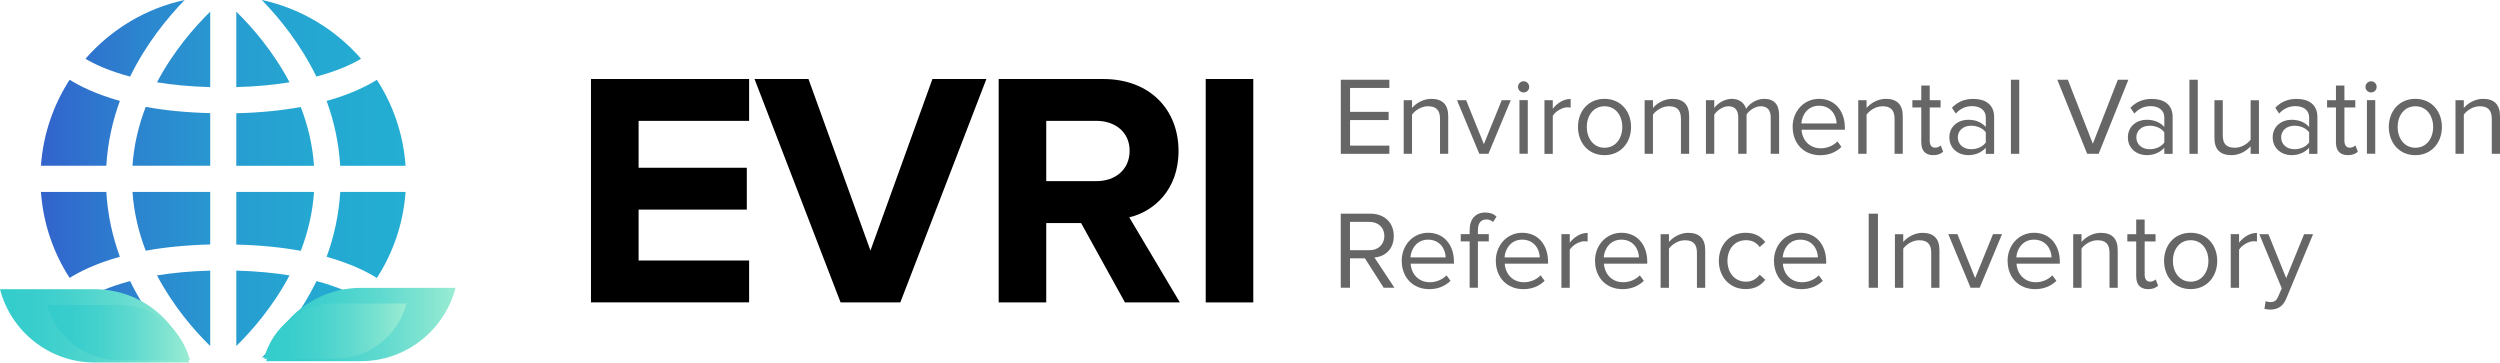 <?xml version="1.0" encoding="UTF-8"?>
<svg xmlns="http://www.w3.org/2000/svg" width="411.02" height="59.6" xmlns:xlink="http://www.w3.org/1999/xlink" viewBox="0 0 411.02 59.6">
  <defs>
    <style>
      .cls-1 {
        fill: url(#linear-gradient);
      }

      .cls-2 {
        fill: #666;
      }

      .cls-3 {
        fill: url(#linear-gradient-5);
      }

      .cls-3, .cls-4, .cls-5, .cls-6 {
        mix-blend-mode: multiply;
      }

      .cls-4 {
        fill: url(#linear-gradient-4);
      }

      .cls-5 {
        fill: url(#linear-gradient-2);
      }

      .cls-6 {
        fill: url(#linear-gradient-3);
      }

      .cls-7 {
        isolation: isolate;
      }
    </style>
    <linearGradient id="linear-gradient" x1="6.72" y1="29.4" x2="66.69" y2="29.4" gradientUnits="userSpaceOnUse">
      <stop offset="0" stop-color="#3363cc"/>
      <stop offset=".08" stop-color="#306dcd"/>
      <stop offset=".31" stop-color="#2b89cf"/>
      <stop offset=".54" stop-color="#279dd1"/>
      <stop offset=".77" stop-color="#24a9d2"/>
      <stop offset="1" stop-color="#24aed3"/>
    </linearGradient>
    <linearGradient id="linear-gradient-2" x1="0" y1="53.58" x2="31.12" y2="53.58" gradientUnits="userSpaceOnUse">
      <stop offset="0" stop-color="#3cc"/>
      <stop offset=".17" stop-color="#38cdcc"/>
      <stop offset=".38" stop-color="#47d2cd"/>
      <stop offset=".62" stop-color="#61dacf"/>
      <stop offset=".87" stop-color="#85e5d1"/>
      <stop offset="1" stop-color="#9aecd3"/>
    </linearGradient>
    <linearGradient id="linear-gradient-3" x1="43.77" y1="53.35" x2="74.89" y2="53.35" xlink:href="#linear-gradient-2"/>
    <linearGradient id="linear-gradient-4" x1="7.78" y1="54.66" x2="31.22" y2="54.66" xlink:href="#linear-gradient-2"/>
    <linearGradient id="linear-gradient-5" x1="43.4" y1="54.43" x2="66.84" y2="54.43" xlink:href="#linear-gradient-2"/>
  </defs>
  <g class="cls-7">
    <g id="Layer_2" data-name="Layer 2">
      <g id="Layer_1-2" data-name="Layer 1">
        <g>
          <g>
            <path d="M97.16,49.72V12.99h26v6.88h-18.17v7.71h17.79v6.88h-17.79v8.37h18.17v6.88h-26Z"/>
            <path d="M138.2,49.72l-14.15-36.73h8.87l10.19,28.2,10.19-28.2h8.87l-14.15,36.73h-9.8Z"/>
            <path d="M184.95,49.72l-7.21-13.05h-5.73v13.05h-7.82V12.99h17.18c7.66,0,12.39,5.01,12.39,11.84,0,6.44-4.13,9.97-8.1,10.9l8.32,13.99h-9.03Zm.77-24.95c0-3.03-2.37-4.9-5.45-4.9h-8.26v9.91h8.26c3.08,0,5.45-1.87,5.45-5.01Z"/>
            <path d="M198.23,49.72V12.99h7.82V49.72h-7.82Z"/>
          </g>
          <g>
            <path class="cls-2" d="M220.44,25.29V13.11h7.98v1.35h-6.46v3.93h6.34v1.35h-6.34v4.2h6.46v1.35h-7.98Z"/>
            <path class="cls-2" d="M236.75,25.29v-5.77c0-1.57-.8-2.05-1.99-2.05-1.08,0-2.08,.66-2.61,1.37v6.45h-1.37v-8.82h1.37v1.28c.62-.75,1.83-1.5,3.16-1.5,1.83,0,2.79,.93,2.79,2.85v6.19h-1.35Z"/>
            <path class="cls-2" d="M243.21,25.29l-3.67-8.82h1.5l2.92,7.23,2.94-7.23h1.48l-3.67,8.82h-1.5Z"/>
            <path class="cls-2" d="M249.57,14.29c0-.51,.42-.93,.93-.93s.91,.42,.91,.93-.4,.91-.91,.91-.93-.4-.93-.91Zm.24,10.99v-8.82h1.37v8.82h-1.37Z"/>
            <path class="cls-2" d="M253.92,25.29v-8.82h1.37v1.41c.71-.91,1.73-1.61,2.94-1.61v1.41c-.17-.02-.33-.04-.53-.04-.86,0-2.01,.69-2.41,1.41v6.25h-1.37Z"/>
            <path class="cls-2" d="M259.43,20.87c0-2.56,1.68-4.62,4.36-4.62s4.37,2.06,4.37,4.62-1.68,4.64-4.37,4.64-4.36-2.08-4.36-4.64Zm7.29,0c0-1.79-1.04-3.4-2.92-3.4s-2.92,1.61-2.92,3.4,1.04,3.42,2.92,3.42,2.92-1.61,2.92-3.42Z"/>
            <path class="cls-2" d="M276.36,25.29v-5.77c0-1.57-.8-2.05-1.99-2.05-1.08,0-2.08,.66-2.61,1.37v6.45h-1.37v-8.82h1.37v1.28c.62-.75,1.83-1.5,3.16-1.5,1.83,0,2.79,.93,2.79,2.85v6.19h-1.35Z"/>
            <path class="cls-2" d="M291.12,25.29v-5.99c0-1.11-.48-1.83-1.63-1.83-.91,0-1.88,.64-2.34,1.35v6.47h-1.37v-5.99c0-1.11-.46-1.83-1.62-1.83-.89,0-1.84,.66-2.32,1.37v6.45h-1.37v-8.82h1.37v1.28c.38-.57,1.55-1.5,2.87-1.5s2.1,.73,2.36,1.64c.49-.8,1.68-1.64,2.96-1.64,1.61,0,2.47,.89,2.47,2.67v6.37h-1.37Z"/>
            <path class="cls-2" d="M294.72,20.87c0-2.56,1.83-4.62,4.35-4.62,2.67,0,4.24,2.08,4.24,4.73v.35h-7.12c.11,1.66,1.26,3.05,3.16,3.05,1.02,0,2.03-.4,2.74-1.13l.66,.9c-.89,.88-2.08,1.37-3.51,1.37-2.63,0-4.51-1.88-4.51-4.64Zm4.33-3.49c-1.88,0-2.81,1.59-2.89,2.92h5.79c-.02-1.3-.89-2.92-2.9-2.92Z"/>
            <path class="cls-2" d="M311.48,25.29v-5.77c0-1.57-.8-2.05-1.99-2.05-1.08,0-2.08,.66-2.61,1.37v6.45h-1.37v-8.82h1.37v1.28c.62-.75,1.83-1.5,3.16-1.5,1.83,0,2.79,.93,2.79,2.85v6.19h-1.35Z"/>
            <path class="cls-2" d="M315.87,23.44v-5.77h-1.46v-1.2h1.46v-2.41h1.39v2.41h1.79v1.2h-1.79v5.48c0,.66,.29,1.13,.88,1.13,.4,0,.75-.18,.93-.38l.4,1.04c-.35,.33-.84,.57-1.62,.57-1.32,0-1.97-.75-1.97-2.06Z"/>
            <path class="cls-2" d="M326.48,25.29v-1c-.71,.8-1.73,1.22-2.92,1.22-1.48,0-3.07-1-3.07-2.92s1.57-2.9,3.07-2.9c1.21,0,2.21,.38,2.92,1.19v-1.59c0-1.17-.95-1.84-2.23-1.84-1.06,0-1.92,.37-2.7,1.22l-.64-.95c.95-.99,2.08-1.46,3.52-1.46,1.88,0,3.42,.84,3.42,2.98v6.06h-1.37Zm0-1.86v-1.68c-.53-.71-1.46-1.08-2.41-1.08-1.3,0-2.19,.8-2.19,1.92s.89,1.94,2.19,1.94c.95,0,1.88-.37,2.41-1.1Z"/>
            <path class="cls-2" d="M330.61,25.29V13.11h1.37v12.18h-1.37Z"/>
            <path class="cls-2" d="M343.15,25.29l-4.91-12.18h1.73l4.11,10.52,4.11-10.52h1.73l-4.89,12.18h-1.88Z"/>
            <path class="cls-2" d="M355.83,25.29v-1c-.71,.8-1.74,1.22-2.92,1.22-1.48,0-3.07-1-3.07-2.92s1.57-2.9,3.07-2.9c1.21,0,2.21,.38,2.92,1.19v-1.59c0-1.17-.95-1.84-2.23-1.84-1.06,0-1.92,.37-2.7,1.22l-.64-.95c.95-.99,2.08-1.46,3.52-1.46,1.88,0,3.42,.84,3.42,2.98v6.06h-1.37Zm0-1.86v-1.68c-.53-.71-1.46-1.08-2.41-1.08-1.3,0-2.19,.8-2.19,1.92s.89,1.94,2.19,1.94c.95,0,1.88-.37,2.41-1.1Z"/>
            <path class="cls-2" d="M359.96,25.29V13.11h1.37v12.18h-1.37Z"/>
            <path class="cls-2" d="M370.02,25.29v-1.24c-.67,.77-1.83,1.46-3.14,1.46-1.84,0-2.81-.91-2.81-2.81v-6.23h1.37v5.81c0,1.55,.79,2.01,1.99,2.01,1.06,0,2.08-.62,2.59-1.33v-6.48h1.37v8.82h-1.37Z"/>
            <path class="cls-2" d="M379.64,25.29v-1c-.71,.8-1.74,1.22-2.92,1.22-1.48,0-3.07-1-3.07-2.92s1.57-2.9,3.07-2.9c1.21,0,2.21,.38,2.92,1.19v-1.59c0-1.17-.95-1.84-2.23-1.84-1.06,0-1.92,.37-2.7,1.22l-.64-.95c.95-.99,2.08-1.46,3.52-1.46,1.88,0,3.41,.84,3.41,2.98v6.06h-1.37Zm0-1.86v-1.68c-.53-.71-1.46-1.08-2.41-1.08-1.3,0-2.19,.8-2.19,1.92s.89,1.94,2.19,1.94c.95,0,1.88-.37,2.41-1.1Z"/>
            <path class="cls-2" d="M384.05,23.44v-5.77h-1.46v-1.2h1.46v-2.41h1.39v2.41h1.79v1.2h-1.79v5.48c0,.66,.29,1.13,.88,1.13,.4,0,.75-.18,.93-.38l.4,1.04c-.35,.33-.84,.57-1.63,.57-1.31,0-1.97-.75-1.97-2.06Z"/>
            <path class="cls-2" d="M388.9,14.29c0-.51,.42-.93,.93-.93s.91,.42,.91,.93-.4,.91-.91,.91-.93-.4-.93-.91Zm.24,10.99v-8.82h1.37v8.82h-1.37Z"/>
            <path class="cls-2" d="M392.74,20.87c0-2.56,1.68-4.62,4.36-4.62s4.37,2.06,4.37,4.62-1.68,4.64-4.37,4.64-4.36-2.08-4.36-4.64Zm7.29,0c0-1.79-1.04-3.4-2.92-3.4s-2.92,1.61-2.92,3.4,1.04,3.42,2.92,3.42,2.92-1.61,2.92-3.42Z"/>
            <path class="cls-2" d="M409.67,25.29v-5.77c0-1.57-.8-2.05-1.99-2.05-1.08,0-2.08,.66-2.61,1.37v6.45h-1.37v-8.82h1.37v1.28c.62-.75,1.83-1.5,3.16-1.5,1.83,0,2.79,.93,2.79,2.85v6.19h-1.35Z"/>
            <path class="cls-2" d="M227.49,47.31l-3.09-4.84h-2.45v4.84h-1.52v-12.18h4.89c2.23,0,3.83,1.42,3.83,3.67s-1.52,3.4-3.18,3.54l3.29,4.97h-1.79Zm.11-8.51c0-1.39-1-2.32-2.45-2.32h-3.2v4.66h3.2c1.44,0,2.45-.97,2.45-2.34Z"/>
            <path class="cls-2" d="M230.45,42.89c0-2.56,1.83-4.62,4.35-4.62,2.67,0,4.24,2.08,4.24,4.73v.35h-7.12c.11,1.66,1.26,3.05,3.16,3.05,1.02,0,2.03-.4,2.74-1.13l.66,.9c-.9,.88-2.08,1.37-3.51,1.37-2.63,0-4.51-1.88-4.51-4.64Zm4.33-3.49c-1.88,0-2.81,1.59-2.89,2.92h5.79c-.02-1.3-.89-2.92-2.9-2.92Z"/>
            <path class="cls-2" d="M241.62,47.31v-7.62h-1.46v-1.2h1.46v-.68c0-1.81,1-2.87,2.56-2.87,.71,0,1.31,.16,1.86,.68l-.57,.88c-.29-.26-.64-.42-1.08-.42-.91,0-1.41,.6-1.41,1.73v.68h1.79v1.2h-1.79v7.62h-1.37Z"/>
            <path class="cls-2" d="M245.92,42.89c0-2.56,1.83-4.62,4.35-4.62,2.67,0,4.24,2.08,4.24,4.73v.35h-7.12c.11,1.66,1.26,3.05,3.16,3.05,1.02,0,2.03-.4,2.74-1.13l.66,.9c-.89,.88-2.08,1.37-3.51,1.37-2.63,0-4.51-1.88-4.51-4.64Zm4.33-3.49c-1.88,0-2.81,1.59-2.89,2.92h5.79c-.02-1.3-.89-2.92-2.9-2.92Z"/>
            <path class="cls-2" d="M256.71,47.31v-8.82h1.37v1.41c.71-.91,1.74-1.61,2.94-1.61v1.41c-.16-.02-.33-.04-.53-.04-.86,0-2.01,.69-2.41,1.41v6.25h-1.37Z"/>
            <path class="cls-2" d="M262.23,42.89c0-2.56,1.83-4.62,4.35-4.62,2.67,0,4.24,2.08,4.24,4.73v.35h-7.12c.11,1.66,1.26,3.05,3.16,3.05,1.02,0,2.03-.4,2.74-1.13l.66,.9c-.9,.88-2.08,1.37-3.51,1.37-2.63,0-4.51-1.88-4.51-4.64Zm4.33-3.49c-1.88,0-2.81,1.59-2.89,2.92h5.79c-.02-1.3-.89-2.92-2.9-2.92Z"/>
            <path class="cls-2" d="M278.99,47.31v-5.77c0-1.57-.8-2.04-1.99-2.04-1.08,0-2.08,.66-2.61,1.37v6.45h-1.37v-8.82h1.37v1.28c.62-.75,1.83-1.5,3.16-1.5,1.83,0,2.8,.93,2.8,2.85v6.19h-1.35Z"/>
            <path class="cls-2" d="M282.59,42.89c0-2.61,1.77-4.62,4.4-4.62,1.61,0,2.56,.66,3.23,1.53l-.91,.82c-.58-.8-1.33-1.13-2.25-1.13-1.86,0-3.05,1.44-3.05,3.4s1.19,3.42,3.05,3.42c.91,0,1.66-.37,2.25-1.15l.91,.84c-.68,.88-1.63,1.53-3.23,1.53-2.63,0-4.4-2.03-4.4-4.64Z"/>
            <path class="cls-2" d="M291.65,42.89c0-2.56,1.83-4.62,4.35-4.62,2.67,0,4.24,2.08,4.24,4.73v.35h-7.12c.11,1.66,1.26,3.05,3.16,3.05,1.02,0,2.03-.4,2.74-1.13l.66,.9c-.89,.88-2.08,1.37-3.51,1.37-2.63,0-4.51-1.88-4.51-4.64Zm4.33-3.49c-1.88,0-2.81,1.59-2.89,2.92h5.79c-.02-1.3-.89-2.92-2.9-2.92Z"/>
            <path class="cls-2" d="M307.23,47.31v-12.18h1.52v12.18h-1.52Z"/>
            <path class="cls-2" d="M317.51,47.31v-5.77c0-1.57-.8-2.04-1.99-2.04-1.08,0-2.08,.66-2.61,1.37v6.45h-1.37v-8.82h1.37v1.28c.62-.75,1.83-1.5,3.16-1.5,1.83,0,2.79,.93,2.79,2.85v6.19h-1.35Z"/>
            <path class="cls-2" d="M323.98,47.31l-3.67-8.82h1.5l2.92,7.23,2.94-7.23h1.48l-3.67,8.82h-1.5Z"/>
            <path class="cls-2" d="M330.06,42.89c0-2.56,1.83-4.62,4.35-4.62,2.67,0,4.24,2.08,4.24,4.73v.35h-7.12c.11,1.66,1.26,3.05,3.16,3.05,1.02,0,2.03-.4,2.74-1.13l.66,.9c-.9,.88-2.08,1.37-3.51,1.37-2.63,0-4.51-1.88-4.51-4.64Zm4.33-3.49c-1.88,0-2.81,1.59-2.89,2.92h5.79c-.02-1.3-.89-2.92-2.9-2.92Z"/>
            <path class="cls-2" d="M346.82,47.31v-5.77c0-1.57-.8-2.04-1.99-2.04-1.08,0-2.08,.66-2.61,1.37v6.45h-1.37v-8.82h1.37v1.28c.62-.75,1.83-1.5,3.16-1.5,1.83,0,2.79,.93,2.79,2.85v6.19h-1.35Z"/>
            <path class="cls-2" d="M351.21,45.47v-5.77h-1.46v-1.2h1.46v-2.41h1.39v2.41h1.79v1.2h-1.79v5.48c0,.66,.29,1.13,.88,1.13,.4,0,.75-.18,.93-.38l.4,1.04c-.35,.33-.84,.57-1.62,.57-1.32,0-1.97-.75-1.97-2.06Z"/>
            <path class="cls-2" d="M355.79,42.89c0-2.56,1.68-4.62,4.37-4.62s4.37,2.06,4.37,4.62-1.68,4.64-4.37,4.64-4.37-2.08-4.37-4.64Zm7.29,0c0-1.79-1.04-3.4-2.92-3.4s-2.92,1.61-2.92,3.4,1.04,3.42,2.92,3.42,2.92-1.61,2.92-3.42Z"/>
            <path class="cls-2" d="M366.75,47.31v-8.82h1.37v1.41c.71-.91,1.74-1.61,2.94-1.61v1.41c-.16-.02-.33-.04-.53-.04-.86,0-2.01,.69-2.41,1.41v6.25h-1.37Z"/>
            <path class="cls-2" d="M372.5,49.52c.2,.09,.53,.15,.75,.15,.6,0,1-.2,1.31-.93l.58-1.33-3.69-8.91h1.5l2.92,7.23,2.94-7.23h1.48l-4.42,10.61c-.53,1.28-1.42,1.77-2.59,1.79-.29,0-.75-.05-.99-.13l.2-1.24Z"/>
          </g>
          <g>
            <path class="cls-1" d="M38.85,56.89v-12.4c3.34,.09,6.25,.38,8.75,.79-2.72,5.14-6.2,9.11-8.75,11.61Zm0-16.69v-8.64h12.78c-.24,3.49-1.04,6.73-2.18,9.68-2.98-.55-6.51-.93-10.6-1.03Zm17.08-8.64h10.75c-.37,5.19-2.05,10.01-4.72,14.14-1.62-1.02-4.28-2.36-8.26-3.48,1.19-3.24,2-6.81,2.24-10.66Zm0-4.3c-.23-3.86-1.04-7.42-2.23-10.66,3.98-1.12,6.64-2.46,8.26-3.48,2.68,4.13,4.35,8.95,4.72,14.14h-10.75Zm-4.3,0h-12.78v-8.64c4.09-.1,7.62-.48,10.6-1.03,1.14,2.95,1.94,6.19,2.18,9.68Zm-12.78-12.94V1.92c2.56,2.5,6.04,6.47,8.75,11.61-2.5,.41-5.41,.7-8.75,.79ZM34.56,1.92V14.32c-3.34-.09-6.25-.38-8.75-.79,2.72-5.14,6.2-9.11,8.75-11.61Zm0,16.69v8.64h-12.78c.24-3.49,1.04-6.73,2.18-9.68,2.97,.55,6.51,.93,10.6,1.03Zm-17.08,8.64H6.73c.37-5.19,2.05-10.01,4.72-14.14,1.62,1.02,4.28,2.36,8.26,3.48-1.19,3.24-2,6.81-2.23,10.66Zm0,4.3c.23,3.86,1.04,7.42,2.23,10.66-3.98,1.12-6.64,2.46-8.26,3.48-2.68-4.13-4.35-8.96-4.72-14.14h10.75Zm4.3,0h12.78v8.64c-4.09,.11-7.62,.48-10.6,1.03-1.14-2.95-1.94-6.19-2.18-9.68Zm12.78,12.94v12.4c-2.56-2.5-6.03-6.47-8.75-11.61,2.5-.41,5.41-.7,8.75-.79Zm8.5,14.31c2.84-2.93,6.32-7.18,8.98-12.59,3.59,.96,5.94,2.09,7.33,2.93-4.19,4.8-9.86,8.27-16.31,9.67ZM59.36,9.66c-1.39,.83-3.75,1.97-7.34,2.93-2.65-5.41-6.13-9.66-8.97-12.59,6.45,1.39,12.12,4.86,16.31,9.66ZM30.36,0c-2.84,2.93-6.32,7.18-8.97,12.59-3.59-.95-5.94-2.09-7.34-2.93C18.24,4.86,23.91,1.39,30.36,0ZM14.05,49.14c1.39-.83,3.75-1.97,7.34-2.93,2.65,5.41,6.13,9.66,8.97,12.59-6.45-1.39-12.12-4.86-16.31-9.67Z"/>
            <path class="cls-5" d="M15.56,59.6c-7.47,0-13.77-5.13-15.56-12.05H15.56c7.47,0,13.77,5.13,15.56,12.05H15.56Z"/>
            <path class="cls-6" d="M59.33,47.33h15.56c-1.79,6.92-8.09,12.05-15.56,12.05h-15.56c1.79-6.92,8.09-12.05,15.56-12.05Z"/>
            <path class="cls-4" d="M19.5,59.2c-5.63,0-10.37-3.86-11.72-9.07h11.72c5.63,0,10.37,3.86,11.72,9.07h-11.72Z"/>
            <path class="cls-3" d="M55.12,49.9h11.72c-1.35,5.21-6.09,9.08-11.72,9.08h-11.72c1.35-5.21,6.09-9.08,11.72-9.08Z"/>
          </g>
        </g>
      </g>
    </g>
  </g>
</svg>